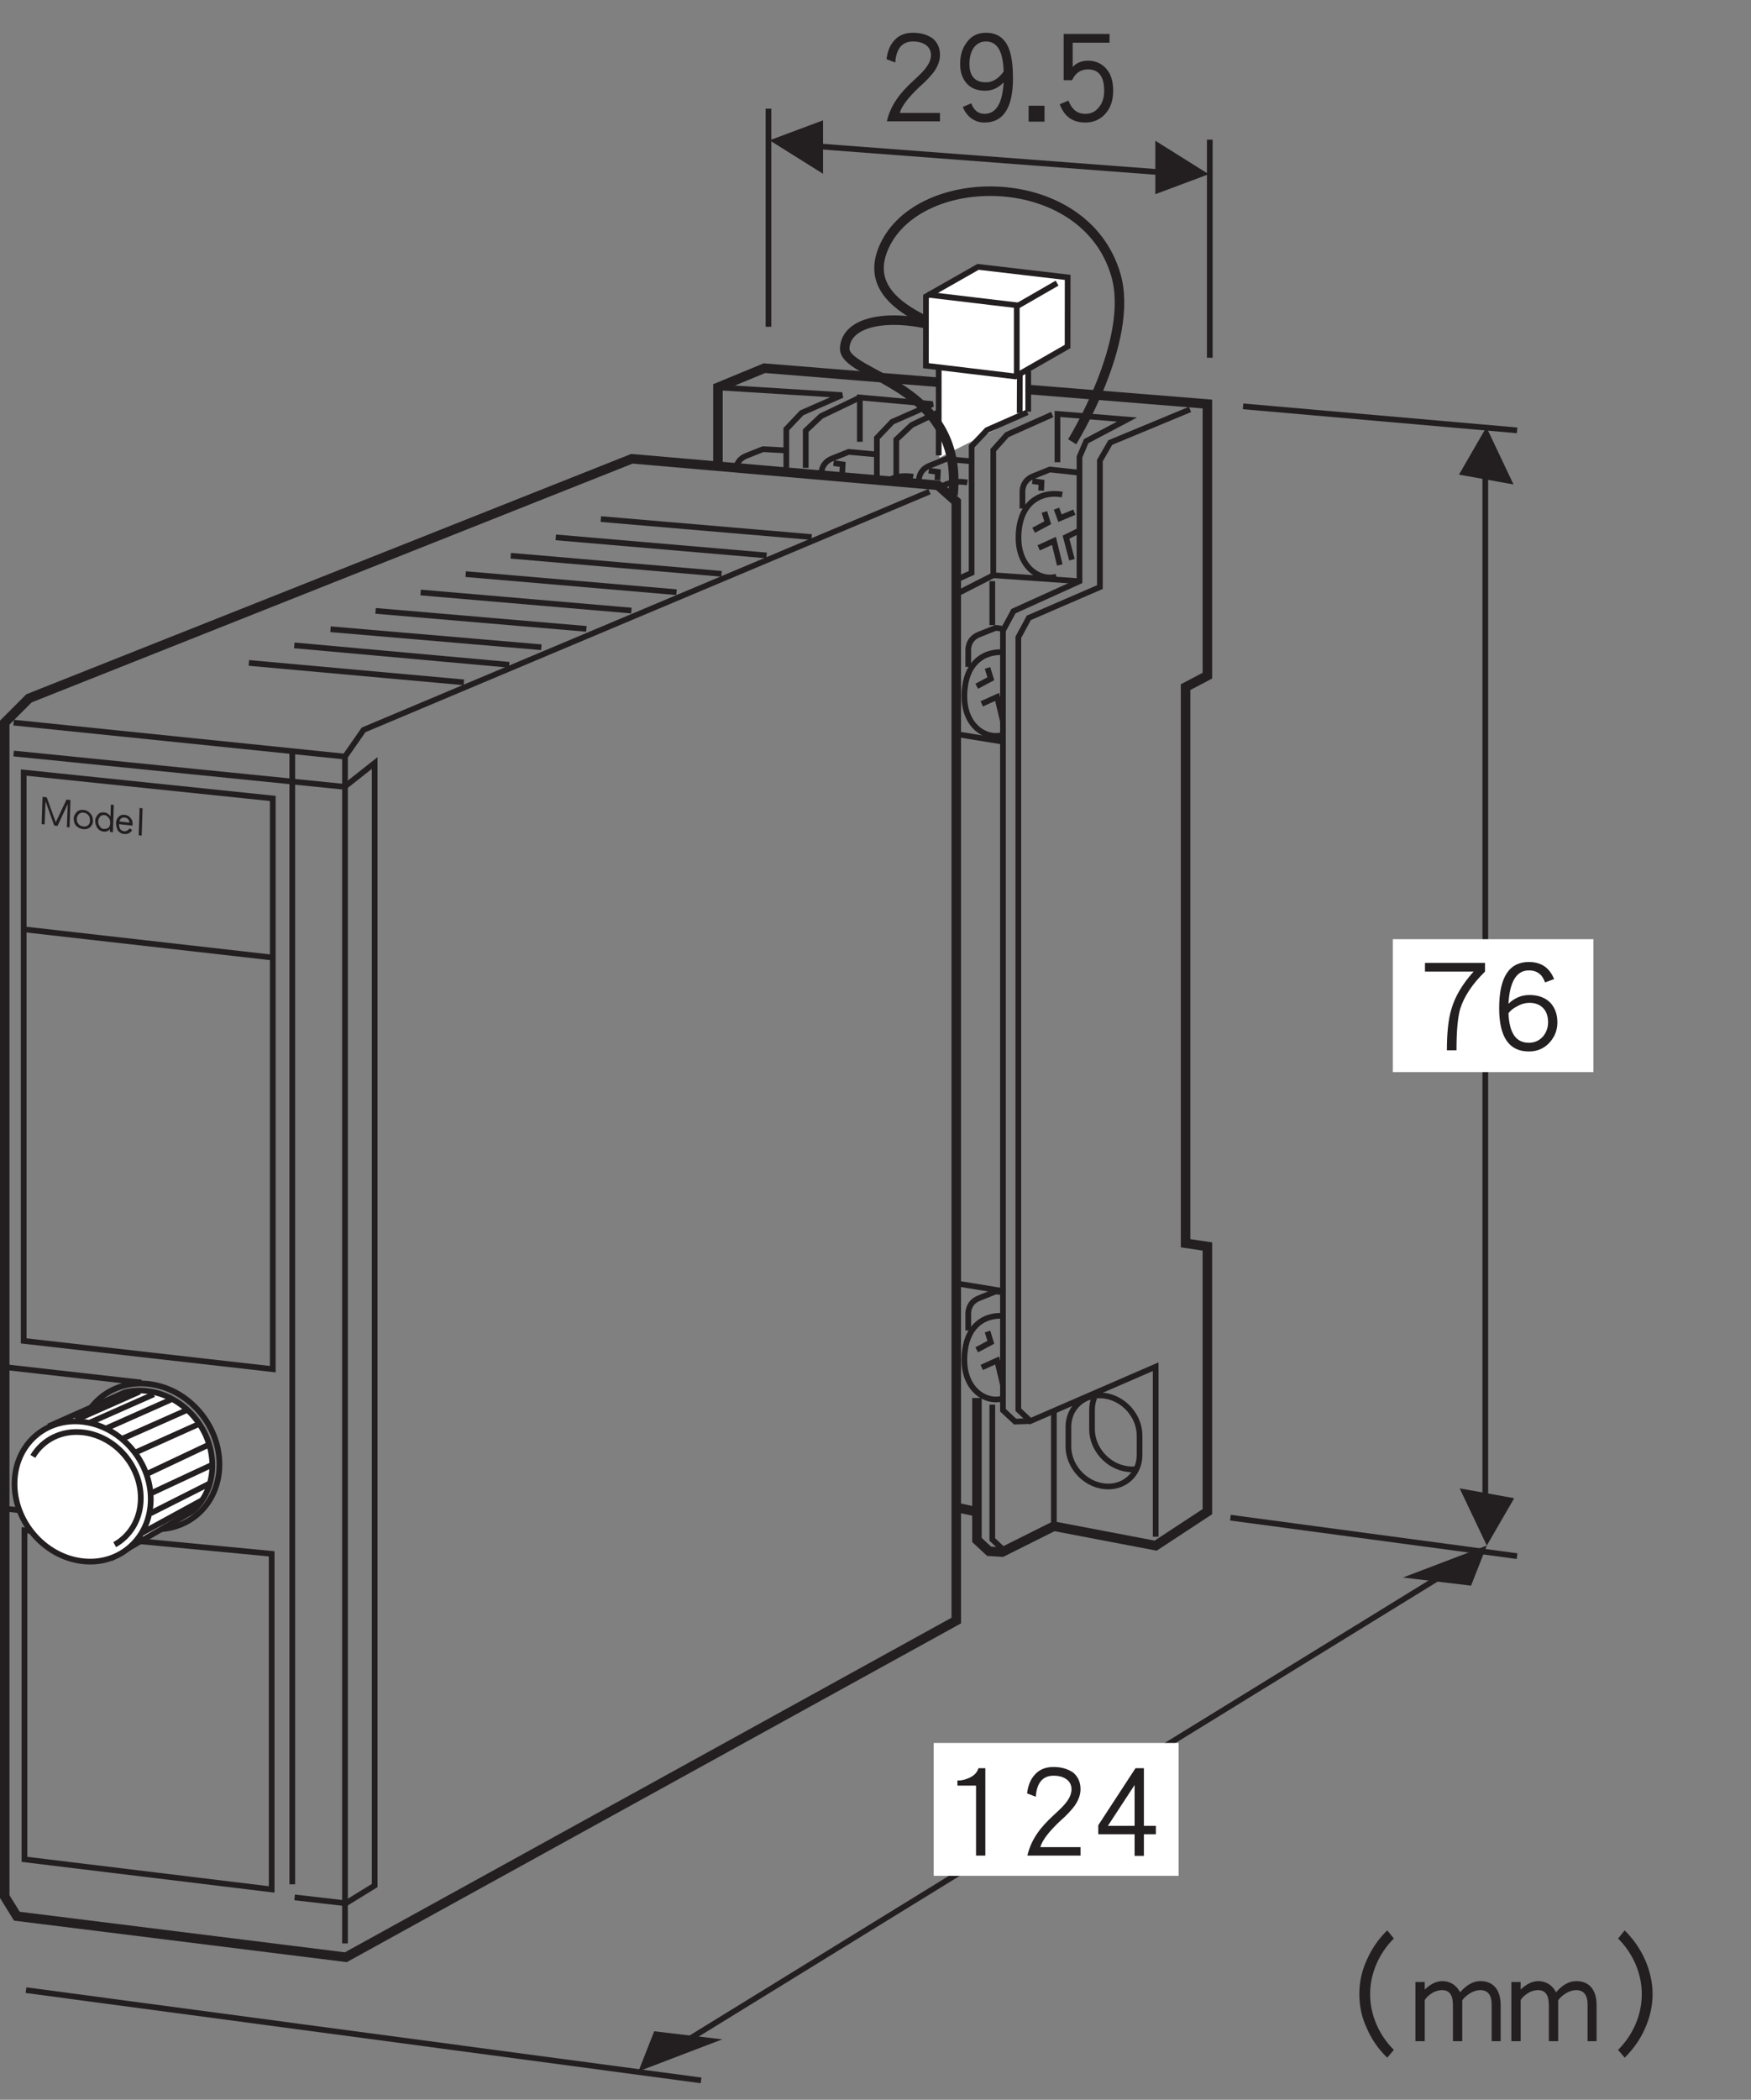 <?xml version="1.0" encoding="UTF-8"?>
<svg xmlns="http://www.w3.org/2000/svg" xmlns:xlink="http://www.w3.org/1999/xlink" width="91.16pt" height="109.27pt" viewBox="0 0 91.16 109.27" version="1.2">
<rect x="0" y="0" width="91.16" height="109.27" fill="#808080" stroke="none"/>
<defs>
<g>
<symbol overflow="visible" id="glyph0-0">
<path style="stroke:none;" d=""/>
</symbol>
<symbol overflow="visible" id="glyph0-1">
<path style="stroke:none;" d="M 3.469 -4.156 L 3.469 -4.609 L 0.344 -4.609 L 0.344 -4.156 L 2.875 -4.156 C 2.297 -3.516 1.906 -2.859 1.719 -2.203 C 1.562 -1.688 1.484 -0.969 1.484 -0.062 L 1.984 -0.062 C 1.984 -1.047 2.047 -1.797 2.188 -2.25 C 2.391 -2.875 2.812 -3.516 3.469 -4.156 Z M 3.469 -4.156 "/>
</symbol>
<symbol overflow="visible" id="glyph0-2">
<path style="stroke:none;" d="M 3.422 -1.516 C 3.422 -1.938 3.297 -2.266 3.062 -2.531 C 2.797 -2.797 2.438 -2.938 1.969 -2.938 C 1.547 -2.938 1.188 -2.781 0.875 -2.484 C 0.938 -3.641 1.297 -4.219 1.938 -4.219 C 2.172 -4.219 2.359 -4.156 2.5 -4.031 C 2.609 -3.953 2.703 -3.797 2.781 -3.594 L 3.25 -3.766 C 3.016 -4.359 2.578 -4.656 1.938 -4.656 C 0.906 -4.656 0.391 -3.859 0.391 -2.25 C 0.391 -0.75 0.906 0 1.938 0 C 2.391 0 2.766 -0.172 3.047 -0.5 C 3.297 -0.797 3.422 -1.125 3.422 -1.516 Z M 2.938 -1.516 C 2.938 -1.234 2.844 -1 2.688 -0.797 C 2.484 -0.562 2.234 -0.453 1.938 -0.453 C 1.266 -0.453 0.922 -0.953 0.875 -1.984 C 0.969 -2.125 1.125 -2.25 1.344 -2.359 C 1.562 -2.484 1.766 -2.531 1.969 -2.531 C 2.281 -2.531 2.516 -2.438 2.703 -2.234 C 2.859 -2.062 2.938 -1.812 2.938 -1.516 Z M 2.938 -1.516 "/>
</symbol>
<symbol overflow="visible" id="glyph0-3">
<path style="stroke:none;" d=""/>
</symbol>
<symbol overflow="visible" id="glyph0-4">
<path style="stroke:none;" d="M 6.094 0.391 C 5.703 0 5.406 -0.438 5.188 -0.938 C 4.969 -1.453 4.859 -1.969 4.859 -2.516 C 4.859 -3.047 4.969 -3.562 5.188 -4.078 C 5.406 -4.578 5.703 -5.016 6.094 -5.406 L 5.75 -5.828 C 5.281 -5.375 4.938 -4.859 4.688 -4.297 C 4.422 -3.719 4.297 -3.125 4.297 -2.516 C 4.297 -1.891 4.422 -1.297 4.688 -0.734 C 4.938 -0.156 5.281 0.344 5.75 0.797 Z M 6.094 0.391 "/>
</symbol>
<symbol overflow="visible" id="glyph0-5">
<path style="stroke:none;" d="M 4.719 -0.062 L 4.719 -1.938 C 4.719 -2.297 4.641 -2.594 4.484 -2.812 C 4.297 -3.062 4.031 -3.188 3.656 -3.188 C 3.281 -3.188 2.938 -2.984 2.609 -2.609 C 2.406 -2.984 2.094 -3.188 1.672 -3.188 C 1.375 -3.188 1.062 -3.031 0.766 -2.75 L 0.766 -3.141 L 0.281 -3.141 L 0.281 -0.062 L 0.766 -0.062 L 0.766 -2.203 C 0.859 -2.344 0.984 -2.469 1.172 -2.578 C 1.328 -2.672 1.5 -2.719 1.672 -2.719 C 2.047 -2.719 2.234 -2.469 2.234 -1.938 L 2.234 -0.062 L 2.719 -0.062 L 2.719 -1.938 C 2.719 -2.016 2.719 -2.094 2.719 -2.188 C 2.812 -2.328 2.953 -2.453 3.141 -2.562 C 3.312 -2.672 3.5 -2.719 3.656 -2.719 C 4.047 -2.719 4.25 -2.469 4.25 -1.969 L 4.25 -0.062 Z M 4.719 -0.062 "/>
</symbol>
<symbol overflow="visible" id="glyph0-6">
<path style="stroke:none;" d="M 2.641 -2.516 C 2.641 -3.125 2.5 -3.719 2.25 -4.297 C 2 -4.859 1.641 -5.375 1.188 -5.828 L 0.844 -5.406 C 1.234 -5.016 1.531 -4.578 1.75 -4.078 C 1.969 -3.562 2.078 -3.047 2.078 -2.516 C 2.078 -1.969 1.969 -1.453 1.75 -0.938 C 1.531 -0.438 1.234 0 0.844 0.391 L 1.188 0.797 C 1.641 0.344 2 -0.156 2.25 -0.734 C 2.5 -1.297 2.641 -1.891 2.641 -2.516 Z M 2.641 -2.516 "/>
</symbol>
<symbol overflow="visible" id="glyph0-7">
<path style="stroke:none;" d="M 2.156 -0.062 L 2.156 -4.609 L 1.797 -4.609 C 1.734 -4.391 1.578 -4.234 1.359 -4.125 C 1.156 -4.031 0.969 -3.969 0.75 -3.969 L 0.703 -3.969 L 0.703 -3.703 L 1.672 -3.703 L 1.672 -0.062 Z M 2.156 -0.062 "/>
</symbol>
<symbol overflow="visible" id="glyph0-8">
<path style="stroke:none;" d="M 3.297 -3.516 C 3.297 -3.875 3.172 -4.156 2.922 -4.375 C 2.656 -4.562 2.328 -4.672 1.891 -4.672 C 1.484 -4.672 1.172 -4.547 0.938 -4.297 C 0.703 -4.047 0.562 -3.719 0.516 -3.297 L 0.969 -3.125 C 1.016 -3.844 1.328 -4.219 1.891 -4.219 C 2.203 -4.219 2.438 -4.141 2.609 -4 C 2.75 -3.875 2.828 -3.719 2.828 -3.516 C 2.828 -3.312 2.75 -3.109 2.609 -2.906 C 2.484 -2.719 2.25 -2.484 1.922 -2.188 C 1.531 -1.828 1.234 -1.5 1.047 -1.219 C 0.797 -0.859 0.625 -0.469 0.531 -0.062 L 3.297 -0.062 L 3.297 -0.5 L 1.203 -0.5 C 1.312 -0.875 1.656 -1.312 2.234 -1.859 C 2.594 -2.172 2.828 -2.438 2.984 -2.641 C 3.188 -2.938 3.297 -3.219 3.297 -3.516 Z M 3.297 -3.516 "/>
</symbol>
<symbol overflow="visible" id="glyph0-9">
<path style="stroke:none;" d="M 3.406 -1.172 L 3.406 -1.609 L 2.781 -1.609 L 2.781 -4.609 L 2.344 -4.609 L 0.406 -1.641 L 0.406 -1.172 L 2.297 -1.172 L 2.297 -0.047 L 2.781 -0.047 L 2.781 -1.172 Z M 2.297 -1.609 L 0.906 -1.609 L 2.297 -3.734 Z M 2.297 -1.609 "/>
</symbol>
<symbol overflow="visible" id="glyph0-10">
<path style="stroke:none;" d="M 3.281 -2.297 C 3.281 -3.016 3.203 -3.562 3.031 -3.938 C 2.812 -4.422 2.422 -4.672 1.875 -4.672 C 1.438 -4.672 1.109 -4.5 0.875 -4.172 C 0.641 -3.859 0.531 -3.5 0.531 -3.047 C 0.531 -2.609 0.656 -2.266 0.891 -2.016 C 1.125 -1.766 1.438 -1.656 1.828 -1.656 C 2.203 -1.656 2.516 -1.797 2.797 -2.094 C 2.734 -1 2.406 -0.453 1.797 -0.453 C 1.484 -0.453 1.25 -0.625 1.109 -1 L 0.672 -0.812 C 0.75 -0.594 0.891 -0.406 1.047 -0.266 C 1.266 -0.094 1.5 0 1.797 0 C 2.781 0 3.281 -0.766 3.281 -2.297 Z M 2.797 -2.656 C 2.531 -2.281 2.219 -2.094 1.875 -2.094 C 1.297 -2.094 1.016 -2.422 1.016 -3.047 C 1.016 -3.406 1.094 -3.688 1.25 -3.906 C 1.406 -4.109 1.609 -4.219 1.875 -4.219 C 2.469 -4.219 2.766 -3.703 2.797 -2.656 Z M 2.797 -2.656 "/>
</symbol>
<symbol overflow="visible" id="glyph0-11">
<path style="stroke:none;" d="M 1.109 -0.047 L 1.109 -0.875 L 0.281 -0.875 L 0.281 -0.047 Z M 1.109 -0.047 "/>
</symbol>
<symbol overflow="visible" id="glyph0-12">
<path style="stroke:none;" d="M 3.297 -1.656 C 3.297 -2.125 3.188 -2.516 2.953 -2.781 C 2.719 -3.062 2.391 -3.219 1.984 -3.219 C 1.641 -3.219 1.375 -3.094 1.188 -2.891 L 1.188 -4.156 L 3.109 -4.156 L 3.109 -4.609 L 0.719 -4.609 L 0.719 -2.203 L 1.156 -2.203 C 1.328 -2.578 1.609 -2.766 1.984 -2.766 C 2.547 -2.766 2.828 -2.391 2.828 -1.656 C 2.828 -1.266 2.719 -0.969 2.516 -0.75 C 2.344 -0.547 2.109 -0.453 1.844 -0.453 C 1.422 -0.453 1.141 -0.688 0.969 -1.141 L 0.516 -0.953 C 0.75 -0.312 1.188 0 1.844 0 C 2.25 0 2.594 -0.141 2.859 -0.422 C 3.156 -0.734 3.297 -1.141 3.297 -1.656 Z M 3.297 -1.656 "/>
</symbol>
<symbol overflow="visible" id="glyph1-0">
<path style="stroke:none;" d=""/>
</symbol>
<symbol overflow="visible" id="glyph1-1">
<path style="stroke:none;" d="M 1.578 0.172 L 1.625 -1.25 L 1.422 -1.281 L 0.859 -0.094 L 0.391 -1.391 L 0.172 -1.422 L 0.125 0 L 0.281 0.016 L 0.328 -1.188 L 0.781 0.078 L 0.953 0.094 L 1.484 -1.047 L 1.438 0.156 Z M 1.578 0.172 "/>
</symbol>
<symbol overflow="visible" id="glyph1-2">
<path style="stroke:none;" d="M 1.078 -0.359 C 1.078 -0.5 1.047 -0.641 0.953 -0.734 C 0.859 -0.859 0.734 -0.922 0.594 -0.938 C 0.438 -0.953 0.328 -0.922 0.234 -0.828 C 0.141 -0.734 0.078 -0.625 0.078 -0.484 C 0.078 -0.344 0.109 -0.203 0.219 -0.094 C 0.312 -0.016 0.422 0.047 0.562 0.062 C 0.703 0.078 0.812 0.047 0.906 -0.016 C 1.016 -0.109 1.078 -0.219 1.078 -0.359 Z M 0.922 -0.375 C 0.922 -0.266 0.891 -0.203 0.828 -0.141 C 0.75 -0.078 0.656 -0.062 0.562 -0.078 C 0.469 -0.094 0.375 -0.125 0.328 -0.203 C 0.266 -0.266 0.234 -0.344 0.234 -0.453 C 0.234 -0.562 0.281 -0.656 0.344 -0.719 C 0.406 -0.781 0.484 -0.812 0.594 -0.797 C 0.703 -0.781 0.781 -0.734 0.844 -0.656 C 0.906 -0.594 0.922 -0.484 0.922 -0.375 Z M 0.922 -0.375 "/>
</symbol>
<symbol overflow="visible" id="glyph1-3">
<path style="stroke:none;" d="M 1 0.094 L 1.047 -1.328 L 0.891 -1.344 L 0.875 -0.734 C 0.797 -0.844 0.688 -0.922 0.547 -0.938 C 0.406 -0.953 0.297 -0.922 0.219 -0.828 C 0.141 -0.734 0.078 -0.641 0.078 -0.5 C 0.078 -0.344 0.125 -0.219 0.203 -0.109 C 0.281 -0.016 0.375 0.047 0.5 0.062 C 0.656 0.078 0.781 0.031 0.844 -0.078 L 0.844 0.078 Z M 0.859 -0.391 C 0.859 -0.281 0.828 -0.188 0.75 -0.125 C 0.688 -0.094 0.609 -0.078 0.516 -0.078 C 0.422 -0.094 0.359 -0.125 0.328 -0.203 C 0.266 -0.266 0.234 -0.359 0.234 -0.469 C 0.234 -0.578 0.281 -0.656 0.328 -0.719 C 0.391 -0.781 0.469 -0.812 0.562 -0.797 C 0.641 -0.797 0.719 -0.734 0.781 -0.656 C 0.844 -0.578 0.859 -0.5 0.859 -0.391 Z M 0.859 -0.391 "/>
</symbol>
<symbol overflow="visible" id="glyph1-4">
<path style="stroke:none;" d="M 0.938 -0.375 L 0.938 -0.438 C 0.953 -0.578 0.906 -0.703 0.828 -0.781 C 0.75 -0.875 0.656 -0.922 0.531 -0.938 C 0.406 -0.953 0.312 -0.922 0.234 -0.859 C 0.141 -0.766 0.078 -0.656 0.078 -0.516 C 0.078 -0.359 0.125 -0.219 0.172 -0.125 C 0.25 -0.016 0.359 0.047 0.5 0.062 C 0.672 0.078 0.812 0.016 0.922 -0.141 L 0.797 -0.234 C 0.703 -0.125 0.609 -0.078 0.5 -0.078 C 0.422 -0.094 0.359 -0.125 0.297 -0.188 C 0.266 -0.25 0.234 -0.328 0.234 -0.453 Z M 0.781 -0.531 L 0.25 -0.594 C 0.297 -0.75 0.391 -0.812 0.531 -0.797 C 0.672 -0.781 0.75 -0.703 0.781 -0.531 Z M 0.781 -0.531 "/>
</symbol>
<symbol overflow="visible" id="glyph1-5">
<path style="stroke:none;" d="M 0.438 0.031 L 0.484 -1.391 L 0.328 -1.406 L 0.281 0.016 Z M 0.438 0.031 "/>
</symbol>
</g>
<clipPath id="clip1">
  <path d="M 0 101 L 39 101 L 39 108.41 L 0 108.41 Z M 0 101 "/>
</clipPath>
<clipPath id="clip2">
  <path d="M 32 79 L 78 79 L 78 108.41 L 32 108.41 Z M 32 79 "/>
</clipPath>
</defs>
<g id="surface1">
<path style="fill:none;stroke-width:3;stroke-linecap:butt;stroke-linejoin:miter;stroke:rgb(13.73%,12.16%,12.549%);stroke-opacity:1;stroke-miterlimit:4;" d="M 74.311 293.927 L 2.444 302.048 " transform="matrix(0.099,0,0,-0.099,0,108.409)"/>
<path style="fill:none;stroke-width:3;stroke-linecap:butt;stroke-linejoin:miter;stroke:rgb(13.73%,12.16%,12.549%);stroke-opacity:1;stroke-miterlimit:4;" d="M 77.662 291.443 C 98.241 288.842 115.153 303.783 115.389 324.795 C 115.665 345.807 99.187 364.927 78.608 367.529 C 58.03 370.131 41.118 355.19 40.881 334.177 C 40.605 313.165 57.084 294.006 77.662 291.443 Z M 77.662 291.443 " transform="matrix(0.099,0,0,-0.099,0,108.409)"/>
<path style="fill:none;stroke-width:5;stroke-linecap:butt;stroke-linejoin:miter;stroke:rgb(13.73%,12.16%,12.549%);stroke-opacity:1;stroke-miterlimit:4;" d="M 332.292 853.883 L 15.256 727.968 L 2.484 715.195 L 2.484 98.116 L 8.87 87.787 L 181.856 66.223 L 502.873 243.19 L 502.873 831.373 L 493.254 839.928 Z M 332.292 853.883 " transform="matrix(0.099,0,0,-0.099,0,108.409)"/>
<path style="fill:none;stroke-width:3;stroke-linecap:butt;stroke-linejoin:miter;stroke:rgb(13.73%,12.16%,12.549%);stroke-opacity:1;stroke-miterlimit:4;" d="M 181.422 73.477 L 181.422 697.337 L 191.199 711.371 L 488.799 836.616 " transform="matrix(0.099,0,0,-0.099,0,108.409)"/>
<path style="fill:none;stroke-width:3;stroke-linecap:butt;stroke-linejoin:miter;stroke:rgb(13.73%,12.16%,12.549%);stroke-opacity:1;stroke-miterlimit:4;" d="M 7.175 715.195 L 181.422 697.337 " transform="matrix(0.099,0,0,-0.099,0,108.409)"/>
<path style="fill:none;stroke-width:3;stroke-linecap:butt;stroke-linejoin:miter;stroke:rgb(13.73%,12.16%,12.549%);stroke-opacity:1;stroke-miterlimit:4;" d="M 153.708 700.175 C 153.708 566.691 153.708 104.542 153.708 104.542 " transform="matrix(0.099,0,0,-0.099,0,108.409)"/>
<path style="fill:none;stroke-width:3;stroke-linecap:butt;stroke-linejoin:miter;stroke:rgb(13.73%,12.16%,12.549%);stroke-opacity:1;stroke-miterlimit:4;" d="M 7.175 698.953 L 181.186 681.45 L 197.033 693.947 L 197.033 103.911 L 181.856 94.568 L 154.93 97.682 " transform="matrix(0.099,0,0,-0.099,0,108.409)"/>
<path style="fill:none;stroke-width:3;stroke-linecap:butt;stroke-linejoin:miter;stroke:rgb(13.73%,12.16%,12.549%);stroke-opacity:1;stroke-miterlimit:4;" d="M 142.867 101.861 L 142.867 278.276 L 12.852 290.655 L 12.852 117.669 Z M 142.867 101.861 " transform="matrix(0.099,0,0,-0.099,0,108.409)"/>
<path style="fill:none;stroke-width:3;stroke-linecap:butt;stroke-linejoin:miter;stroke:rgb(13.73%,12.16%,12.549%);stroke-opacity:1;stroke-miterlimit:4;" d="M 143.458 375.334 L 143.458 675.339 L 12.457 688.94 L 12.457 390.197 Z M 143.458 375.334 " transform="matrix(0.099,0,0,-0.099,0,108.409)"/>
<path style=" stroke:none;fill-rule:nonzero;fill:rgb(100%,100%,100%);fill-opacity:1;" d="M 10.035 78.609 C 10.66 78.059 11.051 77.234 11.062 76.273 C 11.086 74.348 9.582 72.594 7.695 72.359 C 7.277 72.305 6.871 72.332 6.5 72.43 L 2.664 74.137 L 5.906 81 L 10.035 78.609 "/>
<path style="fill:none;stroke-width:3;stroke-linecap:butt;stroke-linejoin:miter;stroke:rgb(13.73%,12.16%,12.549%);stroke-opacity:1;stroke-miterlimit:4;" d="M 101.276 300.747 C 107.584 306.306 111.526 314.624 111.644 324.322 C 111.881 343.757 96.703 361.458 77.662 363.823 C 73.444 364.375 69.344 364.099 65.599 363.113 L 26.886 345.886 L 59.607 276.621 Z M 101.276 300.747 " transform="matrix(0.099,0,0,-0.099,0,108.409)"/>
<path style=" stroke:none;fill-rule:nonzero;fill:rgb(100%,100%,100%);fill-opacity:1;" d="M 4.262 81.215 C 6.219 81.461 7.828 80.039 7.855 78.035 C 7.879 76.035 6.309 74.211 4.352 73.965 C 2.391 73.719 0.781 75.141 0.758 77.145 C 0.73 79.145 2.301 80.969 4.262 81.215 "/>
<path style="fill:none;stroke-width:3;stroke-linecap:butt;stroke-linejoin:miter;stroke:rgb(13.73%,12.16%,12.549%);stroke-opacity:1;stroke-miterlimit:4;" d="M 43.01 274.452 C 62.761 271.969 79.003 286.318 79.279 306.542 C 79.515 326.727 63.667 345.137 43.917 347.62 C 24.127 350.104 7.884 335.754 7.648 315.531 C 7.372 295.346 23.22 276.936 43.01 274.452 Z M 43.01 274.452 " transform="matrix(0.099,0,0,-0.099,0,108.409)"/>
<path style="fill-rule:nonzero;fill:rgb(100%,100%,100%);fill-opacity:1;stroke-width:3;stroke-linecap:butt;stroke-linejoin:miter;stroke:rgb(13.73%,12.16%,12.549%);stroke-opacity:1;stroke-miterlimit:4;" d="M 60.316 283.086 C 68.477 287.659 73.917 296.45 74.035 307.173 C 74.272 324.322 60.829 339.972 44.035 342.062 C 32.602 343.52 22.589 338.356 17.267 329.486 " transform="matrix(0.099,0,0,-0.099,0,108.409)"/>
<path style="fill:none;stroke-width:3;stroke-linecap:butt;stroke-linejoin:miter;stroke:rgb(13.73%,12.16%,12.549%);stroke-opacity:1;stroke-miterlimit:4;" d="M 39.856 348.645 L 73.405 363.508 " transform="matrix(0.099,0,0,-0.099,0,108.409)"/>
<path style="fill:none;stroke-width:3;stroke-linecap:butt;stroke-linejoin:miter;stroke:rgb(13.73%,12.16%,12.549%);stroke-opacity:1;stroke-miterlimit:4;" d="M 47.268 347.266 L 80.855 362.128 " transform="matrix(0.099,0,0,-0.099,0,108.409)"/>
<path style="fill:none;stroke-width:3;stroke-linecap:butt;stroke-linejoin:miter;stroke:rgb(13.73%,12.16%,12.549%);stroke-opacity:1;stroke-miterlimit:4;" d="M 56.216 344.388 L 89.765 359.289 " transform="matrix(0.099,0,0,-0.099,0,108.409)"/>
<path style="fill:none;stroke-width:3;stroke-linecap:butt;stroke-linejoin:miter;stroke:rgb(13.73%,12.16%,12.549%);stroke-opacity:1;stroke-miterlimit:4;" d="M 64.495 338.869 L 98.044 353.731 " transform="matrix(0.099,0,0,-0.099,0,108.409)"/>
<path style="fill:none;stroke-width:3;stroke-linecap:butt;stroke-linejoin:miter;stroke:rgb(13.73%,12.16%,12.549%);stroke-opacity:1;stroke-miterlimit:4;" d="M 71.907 331.851 L 104.864 346.635 " transform="matrix(0.099,0,0,-0.099,0,108.409)"/>
<path style="fill:none;stroke-width:3;stroke-linecap:butt;stroke-linejoin:miter;stroke:rgb(13.73%,12.16%,12.549%);stroke-opacity:1;stroke-miterlimit:4;" d="M 77.465 320.379 L 109.87 335.675 " transform="matrix(0.099,0,0,-0.099,0,108.409)"/>
<path style="fill:none;stroke-width:3;stroke-linecap:butt;stroke-linejoin:miter;stroke:rgb(13.73%,12.16%,12.549%);stroke-opacity:1;stroke-miterlimit:4;" d="M 79.554 310.169 L 112.196 325.386 " transform="matrix(0.099,0,0,-0.099,0,108.409)"/>
<path style="fill:none;stroke-width:3;stroke-linecap:butt;stroke-linejoin:miter;stroke:rgb(13.73%,12.16%,12.549%);stroke-opacity:1;stroke-miterlimit:4;" d="M 79.16 299.564 L 109.87 315.057 " transform="matrix(0.099,0,0,-0.099,0,108.409)"/>
<path style="fill:none;stroke-width:3;stroke-linecap:butt;stroke-linejoin:miter;stroke:rgb(13.73%,12.16%,12.549%);stroke-opacity:1;stroke-miterlimit:4;" d="M 74.903 289.354 L 106.243 306.463 " transform="matrix(0.099,0,0,-0.099,0,108.409)"/>
<path style="fill:none;stroke-width:3;stroke-linecap:butt;stroke-linejoin:miter;stroke:rgb(13.73%,12.16%,12.549%);stroke-opacity:1;stroke-miterlimit:4;" d="M 130.883 746.576 L 243.946 736.365 " transform="matrix(0.099,0,0,-0.099,0,108.409)"/>
<path style="fill:none;stroke-width:3;stroke-linecap:butt;stroke-linejoin:miter;stroke:rgb(13.73%,12.16%,12.549%);stroke-opacity:1;stroke-miterlimit:4;" d="M 154.773 755.8 L 267.797 745.59 " transform="matrix(0.099,0,0,-0.099,0,108.409)"/>
<path style="fill:none;stroke-width:3;stroke-linecap:butt;stroke-linejoin:miter;stroke:rgb(13.73%,12.16%,12.549%);stroke-opacity:1;stroke-miterlimit:4;" d="M 268.585 802.91 L 379.441 793.409 " transform="matrix(0.099,0,0,-0.099,0,108.409)"/>
<path style="fill:none;stroke-width:3;stroke-linecap:butt;stroke-linejoin:miter;stroke:rgb(13.73%,12.16%,12.549%);stroke-opacity:1;stroke-miterlimit:4;" d="M 292.278 812.569 L 403.134 803.068 " transform="matrix(0.099,0,0,-0.099,0,108.409)"/>
<path style="fill:none;stroke-width:3;stroke-linecap:butt;stroke-linejoin:miter;stroke:rgb(13.73%,12.16%,12.549%);stroke-opacity:1;stroke-miterlimit:4;" d="M 315.971 822.188 L 426.827 812.726 " transform="matrix(0.099,0,0,-0.099,0,108.409)"/>
<path style="fill:none;stroke-width:3;stroke-linecap:butt;stroke-linejoin:miter;stroke:rgb(13.73%,12.16%,12.549%);stroke-opacity:1;stroke-miterlimit:4;" d="M 221.199 783.593 L 332.055 774.092 " transform="matrix(0.099,0,0,-0.099,0,108.409)"/>
<path style="fill:none;stroke-width:3;stroke-linecap:butt;stroke-linejoin:miter;stroke:rgb(13.73%,12.16%,12.549%);stroke-opacity:1;stroke-miterlimit:4;" d="M 173.814 764.276 L 284.669 754.815 " transform="matrix(0.099,0,0,-0.099,0,108.409)"/>
<path style="fill:none;stroke-width:3;stroke-linecap:butt;stroke-linejoin:miter;stroke:rgb(13.73%,12.16%,12.549%);stroke-opacity:1;stroke-miterlimit:4;" d="M 197.506 773.935 L 308.362 764.473 " transform="matrix(0.099,0,0,-0.099,0,108.409)"/>
<path style="fill:none;stroke-width:3;stroke-linecap:butt;stroke-linejoin:miter;stroke:rgb(13.73%,12.16%,12.549%);stroke-opacity:1;stroke-miterlimit:4;" d="M 244.892 793.252 L 355.748 783.751 " transform="matrix(0.099,0,0,-0.099,0,108.409)"/>
<path style="fill:none;stroke-width:3;stroke-linecap:butt;stroke-linejoin:miter;stroke:rgb(13.73%,12.16%,12.549%);stroke-opacity:1;stroke-miterlimit:4;" d="M 74.311 368.317 L 2.444 376.438 " transform="matrix(0.099,0,0,-0.099,0,108.409)"/>
<path style="fill:none;stroke-width:3;stroke-linecap:butt;stroke-linejoin:miter;stroke:rgb(13.73%,12.16%,12.549%);stroke-opacity:1;stroke-miterlimit:4;" d="M 471.335 844.422 L 471.335 863.976 L 479.416 871.624 L 499.798 881.4 " transform="matrix(0.099,0,0,-0.099,0,108.409)"/>
<path style="fill:none;stroke-width:3;stroke-linecap:butt;stroke-linejoin:miter;stroke:rgb(13.73%,12.16%,12.549%);stroke-opacity:1;stroke-miterlimit:4;" d="M 461.124 844.422 L 461.124 864.843 L 469.206 873.319 L 490.455 882.662 L 452.175 886.092 L 452.175 862.832 " transform="matrix(0.099,0,0,-0.099,0,108.409)"/>
<path style="fill:none;stroke-width:3;stroke-linecap:butt;stroke-linejoin:miter;stroke:rgb(13.73%,12.16%,12.549%);stroke-opacity:1;stroke-miterlimit:4;" d="M 413.502 849.113 L 413.502 869.495 L 421.584 878.01 L 442.832 887.353 L 377.549 891.414 " transform="matrix(0.099,0,0,-0.099,0,108.409)"/>
<path style="fill:none;stroke-width:3;stroke-linecap:butt;stroke-linejoin:miter;stroke:rgb(13.73%,12.16%,12.549%);stroke-opacity:1;stroke-miterlimit:4;" d="M 423.712 849.113 L 423.712 868.667 L 431.794 876.315 L 452.175 886.092 " transform="matrix(0.099,0,0,-0.099,0,108.409)"/>
<path style="fill:none;stroke-width:3;stroke-linecap:butt;stroke-linejoin:miter;stroke:rgb(13.73%,12.16%,12.549%);stroke-opacity:1;stroke-miterlimit:4;" d="M 558.616 835.079 C 548.563 836.892 537.84 832.201 535.909 817.221 C 533.386 797.273 546.829 789.349 555.541 791.951 " transform="matrix(0.099,0,0,-0.099,0,108.409)"/>
<path style="fill:none;stroke-width:3;stroke-linecap:butt;stroke-linejoin:miter;stroke:rgb(13.73%,12.16%,12.549%);stroke-opacity:1;stroke-miterlimit:4;" d="M 508.707 841.426 C 503.819 842.293 498.773 841.662 494.673 839.021 " transform="matrix(0.099,0,0,-0.099,0,108.409)"/>
<path style="fill:none;stroke-width:3;stroke-linecap:butt;stroke-linejoin:miter;stroke:rgb(13.73%,12.16%,12.549%);stroke-opacity:1;stroke-miterlimit:4;" d="M 543.557 816.314 L 550.968 820.256 L 549.233 825.933 " transform="matrix(0.099,0,0,-0.099,0,108.409)"/>
<path style="fill:none;stroke-width:3;stroke-linecap:butt;stroke-linejoin:miter;stroke:rgb(13.73%,12.16%,12.549%);stroke-opacity:1;stroke-miterlimit:4;" d="M 557.315 798.061 L 554.24 810.716 L 546.198 807.05 " transform="matrix(0.099,0,0,-0.099,0,108.409)"/>
<path style="fill:none;stroke-width:3;stroke-linecap:butt;stroke-linejoin:miter;stroke:rgb(13.73%,12.16%,12.549%);stroke-opacity:1;stroke-miterlimit:4;" d="M 513.635 734.315 L 521.046 738.257 L 519.312 743.934 " transform="matrix(0.099,0,0,-0.099,0,108.409)"/>
<path style="fill:none;stroke-width:3;stroke-linecap:butt;stroke-linejoin:miter;stroke:rgb(13.73%,12.16%,12.549%);stroke-opacity:1;stroke-miterlimit:4;" d="M 527.393 716.063 L 524.358 728.717 L 516.276 725.051 " transform="matrix(0.099,0,0,-0.099,0,108.409)"/>
<path style="fill:none;stroke-width:3;stroke-linecap:butt;stroke-linejoin:miter;stroke:rgb(13.73%,12.16%,12.549%);stroke-opacity:1;stroke-miterlimit:4;" d="M 567.801 846.551 L 552.072 848.246 L 543.36 844.737 C 537.249 842.333 537.683 836.459 537.683 836.459 L 537.683 827.746 " transform="matrix(0.099,0,0,-0.099,0,108.409)"/>
<path style="fill:none;stroke-width:3;stroke-linecap:butt;stroke-linejoin:miter;stroke:rgb(13.73%,12.16%,12.549%);stroke-opacity:1;stroke-miterlimit:4;" d="M 542.886 842.136 L 547.696 841.465 L 547.499 837.129 " transform="matrix(0.099,0,0,-0.099,0,108.409)"/>
<path style="fill:none;stroke-width:3;stroke-linecap:butt;stroke-linejoin:miter;stroke:rgb(13.73%,12.16%,12.549%);stroke-opacity:1;stroke-miterlimit:4;" d="M 480.244 844.422 C 475.908 845.21 471.453 844.777 467.629 842.806 " transform="matrix(0.099,0,0,-0.099,0,108.409)"/>
<path style="fill:none;stroke-width:3;stroke-linecap:butt;stroke-linejoin:miter;stroke:rgb(13.73%,12.16%,12.549%);stroke-opacity:1;stroke-miterlimit:4;" d="M 511.27 852.504 L 497.551 853.765 L 488.838 850.257 C 482.728 847.852 483.161 841.978 483.161 841.978 L 483.161 839.337 " transform="matrix(0.099,0,0,-0.099,0,108.409)"/>
<path style="fill:none;stroke-width:3;stroke-linecap:butt;stroke-linejoin:miter;stroke:rgb(13.73%,12.16%,12.549%);stroke-opacity:1;stroke-miterlimit:4;" d="M 460.021 856.249 L 446.301 857.51 L 437.589 854.041 C 431.479 851.636 431.912 845.723 431.912 845.723 L 431.912 843.082 " transform="matrix(0.099,0,0,-0.099,0,108.409)"/>
<path style="fill:none;stroke-width:3;stroke-linecap:butt;stroke-linejoin:miter;stroke:rgb(13.73%,12.16%,12.549%);stroke-opacity:1;stroke-miterlimit:4;" d="M 488.405 847.655 L 493.214 846.985 L 492.978 842.648 " transform="matrix(0.099,0,0,-0.099,0,108.409)"/>
<path style="fill:none;stroke-width:3;stroke-linecap:butt;stroke-linejoin:miter;stroke:rgb(13.73%,12.16%,12.549%);stroke-opacity:1;stroke-miterlimit:4;" d="M 413.068 858.299 L 401.242 858.929 L 392.49 855.46 C 386.419 853.056 386.852 847.142 386.852 847.142 " transform="matrix(0.099,0,0,-0.099,0,108.409)"/>
<path style="fill:none;stroke-width:3;stroke-linecap:butt;stroke-linejoin:miter;stroke:rgb(13.73%,12.16%,12.549%);stroke-opacity:1;stroke-miterlimit:4;" d="M 438.338 851.597 L 443.148 850.927 L 442.911 846.551 " transform="matrix(0.099,0,0,-0.099,0,108.409)"/>
<path style="fill:none;stroke-width:3;stroke-linecap:butt;stroke-linejoin:miter;stroke:rgb(13.73%,12.16%,12.549%);stroke-opacity:1;stroke-miterlimit:4;" d="M 607.736 287.265 L 607.736 376.635 L 541.861 348.054 L 535.514 354.007 L 535.514 760.058 L 541.034 770.268 L 578.406 786.432 L 578.406 852.937 L 583.846 862.399 L 625.792 879.823 " transform="matrix(0.099,0,0,-0.099,0,108.409)"/>
<path style="fill:none;stroke-width:3;stroke-linecap:butt;stroke-linejoin:miter;stroke:rgb(13.73%,12.16%,12.549%);stroke-opacity:1;stroke-miterlimit:4;" d="M 541.861 348.054 L 533.819 347.778 L 527.433 353.731 L 527.433 763.567 L 532.952 773.777 L 567.683 789.507 L 567.683 854.869 L 571.192 863.148 L 592.677 874.501 L 556.093 877.458 L 556.093 852.07 " transform="matrix(0.099,0,0,-0.099,0,108.409)"/>
<path style="fill:none;stroke-width:3;stroke-linecap:butt;stroke-linejoin:miter;stroke:rgb(13.73%,12.16%,12.549%);stroke-opacity:1;stroke-miterlimit:4;" d="M 528.182 279.853 L 521.835 285.806 L 521.835 356.688 " transform="matrix(0.099,0,0,-0.099,0,108.409)"/>
<path style="fill:none;stroke-width:3;stroke-linecap:butt;stroke-linejoin:miter;stroke:rgb(13.73%,12.16%,12.549%);stroke-opacity:1;stroke-miterlimit:4;" d="M 502.715 782.647 L 522.347 792.66 L 522.347 858.456 L 529.562 866.538 L 553.333 877.143 " transform="matrix(0.099,0,0,-0.099,0,108.409)"/>
<path style="fill:none;stroke-width:3;stroke-linecap:butt;stroke-linejoin:miter;stroke:rgb(13.73%,12.16%,12.549%);stroke-opacity:1;stroke-miterlimit:4;" d="M 580.535 313.796 C 590.864 312.534 599.261 319.906 599.261 330.235 L 599.261 340.485 C 599.261 350.814 590.864 360.196 580.535 361.418 C 570.206 362.64 561.849 355.308 561.849 344.979 L 561.849 334.729 C 561.849 324.401 570.206 315.018 580.535 313.796 Z M 580.535 313.796 " transform="matrix(0.099,0,0,-0.099,0,108.409)"/>
<path style="fill:none;stroke-width:3;stroke-linecap:butt;stroke-linejoin:miter;stroke:rgb(13.73%,12.16%,12.549%);stroke-opacity:1;stroke-miterlimit:4;" d="M 575.449 360.354 C 574.7 358.422 574.267 356.293 574.267 354.007 L 574.267 343.757 C 574.267 333.428 582.664 324.046 592.992 322.824 C 594.412 322.627 595.791 322.627 597.132 322.784 " transform="matrix(0.099,0,0,-0.099,0,108.409)"/>
<path style="fill:none;stroke-width:3;stroke-linecap:butt;stroke-linejoin:miter;stroke:rgb(13.73%,12.16%,12.549%);stroke-opacity:1;stroke-miterlimit:4;" d="M 555.581 827.668 L 557.433 822.661 L 564.963 825.815 " transform="matrix(0.099,0,0,-0.099,0,108.409)"/>
<path style="fill:none;stroke-width:3;stroke-linecap:butt;stroke-linejoin:miter;stroke:rgb(13.73%,12.16%,12.549%);stroke-opacity:1;stroke-miterlimit:4;" d="M 563.702 800.821 L 560.587 812.687 L 566.816 815.801 " transform="matrix(0.099,0,0,-0.099,0,108.409)"/>
<path style="fill:none;stroke-width:3;stroke-linecap:butt;stroke-linejoin:miter;stroke:rgb(13.73%,12.16%,12.549%);stroke-opacity:1;stroke-miterlimit:4;" d="M 526.802 752.213 C 517.853 752.489 509.141 747.325 507.446 733.96 C 504.883 714.013 518.366 706.089 527.078 708.691 " transform="matrix(0.099,0,0,-0.099,0,108.409)"/>
<path style="fill:none;stroke-width:3;stroke-linecap:butt;stroke-linejoin:miter;stroke:rgb(13.73%,12.16%,12.549%);stroke-opacity:1;stroke-miterlimit:4;" d="M 526.802 764.631 L 523.609 764.986 L 514.857 761.517 C 508.747 759.112 509.18 753.199 509.18 753.199 L 509.18 744.486 " transform="matrix(0.099,0,0,-0.099,0,108.409)"/>
<path style="fill:none;stroke-width:3;stroke-linecap:butt;stroke-linejoin:miter;stroke:rgb(13.73%,12.16%,12.549%);stroke-opacity:1;stroke-miterlimit:4;" d="M 513.635 385.505 L 521.046 389.448 L 519.312 395.124 " transform="matrix(0.099,0,0,-0.099,0,108.409)"/>
<path style="fill:none;stroke-width:3;stroke-linecap:butt;stroke-linejoin:miter;stroke:rgb(13.73%,12.16%,12.549%);stroke-opacity:1;stroke-miterlimit:4;" d="M 527.393 367.253 L 524.358 379.907 L 516.276 376.241 " transform="matrix(0.099,0,0,-0.099,0,108.409)"/>
<path style="fill:none;stroke-width:3;stroke-linecap:butt;stroke-linejoin:miter;stroke:rgb(13.73%,12.16%,12.549%);stroke-opacity:1;stroke-miterlimit:4;" d="M 526.802 403.364 C 517.853 403.679 509.141 398.515 507.446 385.151 C 504.883 365.203 518.366 357.279 527.078 359.881 " transform="matrix(0.099,0,0,-0.099,0,108.409)"/>
<path style="fill:none;stroke-width:3;stroke-linecap:butt;stroke-linejoin:miter;stroke:rgb(13.73%,12.16%,12.549%);stroke-opacity:1;stroke-miterlimit:4;" d="M 526.802 415.821 L 523.609 416.176 L 514.857 412.667 C 508.747 410.263 509.18 404.389 509.18 404.389 L 509.18 395.676 " transform="matrix(0.099,0,0,-0.099,0,108.409)"/>
<path style="fill:none;stroke-width:3;stroke-linecap:butt;stroke-linejoin:miter;stroke:rgb(13.73%,12.16%,12.549%);stroke-opacity:1;stroke-miterlimit:4;" d="M 522.347 792.66 L 567.683 789.507 " transform="matrix(0.099,0,0,-0.099,0,108.409)"/>
<path style="fill:none;stroke-width:3;stroke-linecap:butt;stroke-linejoin:miter;stroke:rgb(13.73%,12.16%,12.549%);stroke-opacity:1;stroke-miterlimit:4;" d="M 521.835 789.546 L 521.835 766.444 " transform="matrix(0.099,0,0,-0.099,0,108.409)"/>
<path style="fill:none;stroke-width:3;stroke-linecap:butt;stroke-linejoin:miter;stroke:rgb(13.73%,12.16%,12.549%);stroke-opacity:1;stroke-miterlimit:4;" d="M 504.331 708.927 L 527.433 705.182 " transform="matrix(0.099,0,0,-0.099,0,108.409)"/>
<path style="fill:none;stroke-width:3;stroke-linecap:butt;stroke-linejoin:miter;stroke:rgb(13.73%,12.16%,12.549%);stroke-opacity:1;stroke-miterlimit:4;" d="M 504.331 420.197 L 527.433 416.413 " transform="matrix(0.099,0,0,-0.099,0,108.409)"/>
<path style="fill:none;stroke-width:3;stroke-linecap:butt;stroke-linejoin:miter;stroke:rgb(13.73%,12.16%,12.549%);stroke-opacity:1;stroke-miterlimit:4;" d="M 554.201 292.784 L 554.201 353.928 " transform="matrix(0.099,0,0,-0.099,0,108.409)"/>
<path style="fill:none;stroke-width:5;stroke-linecap:butt;stroke-linejoin:miter;stroke:rgb(13.73%,12.16%,12.549%);stroke-opacity:1;stroke-miterlimit:4;" d="M 377.549 849.468 L 377.549 891.414 L 401.991 901.506 L 634.938 882.662 L 634.938 739.874 L 623.466 733.842 L 623.466 441.525 L 634.938 439.829 L 634.938 300.432 L 607.736 282.573 L 554.201 292.784 L 526.999 279.183 L 520.14 279.617 L 513.753 285.569 L 513.753 360.196 " transform="matrix(0.099,0,0,-0.099,0,108.409)"/>
<path style="fill:none;stroke-width:5;stroke-linecap:butt;stroke-linejoin:miter;stroke:rgb(13.73%,12.16%,12.549%);stroke-opacity:1;stroke-miterlimit:4;" d="M 514.305 300.195 L 503.07 302.679 " transform="matrix(0.099,0,0,-0.099,0,108.409)"/>
<path style=" stroke:none;fill-rule:nonzero;fill:rgb(13.73%,12.16%,12.549%);fill-opacity:1;" d="M 76.586 82.516 L 77.406 80.43 L 73.039 82.094 L 76.586 82.516 "/>
<path style=" stroke:none;fill-rule:nonzero;fill:rgb(13.73%,12.16%,12.549%);fill-opacity:1;" d="M 78.797 25.211 L 77.383 22.23 L 75.957 24.699 L 78.797 25.211 "/>
<path style=" stroke:none;fill-rule:nonzero;fill:rgb(13.73%,12.16%,12.549%);fill-opacity:1;" d="M 34.059 105.707 L 33.238 107.793 L 37.605 106.125 L 34.059 105.707 "/>
<path style="fill:none;stroke-width:3;stroke-linecap:butt;stroke-linejoin:miter;stroke:rgb(13.73%,12.16%,12.549%);stroke-opacity:1;stroke-miterlimit:4;" d="M 781.077 292.074 L 781.077 850.138 " transform="matrix(0.099,0,0,-0.099,0,108.409)"/>
<path style=" stroke:none;fill-rule:nonzero;fill:rgb(13.73%,12.16%,12.549%);fill-opacity:1;" d="M 75.992 77.453 L 77.406 80.43 L 78.832 77.965 L 75.992 77.453 "/>
<path style="fill:none;stroke-width:3;stroke-linecap:butt;stroke-linejoin:miter;stroke:rgb(13.73%,12.16%,12.549%);stroke-opacity:1;stroke-miterlimit:4;" d="M 653.703 881.44 L 797.792 868.825 " transform="matrix(0.099,0,0,-0.099,0,108.409)"/>
<path style="fill:none;stroke-width:3;stroke-linecap:butt;stroke-linejoin:miter;stroke:rgb(13.73%,12.16%,12.549%);stroke-opacity:1;stroke-miterlimit:4;" d="M 647.041 297.278 L 797.792 277.054 " transform="matrix(0.099,0,0,-0.099,0,108.409)"/>
<g clip-path="url(#clip1)" clip-rule="nonzero">
<path style="fill:none;stroke-width:3;stroke-linecap:butt;stroke-linejoin:miter;stroke:rgb(13.73%,12.16%,12.549%);stroke-opacity:1;stroke-miterlimit:4;" d="M 13.68 48.917 L 368.679 1.491 " transform="matrix(0.099,0,0,-0.099,0,108.409)"/>
</g>
<path style=" stroke:none;fill-rule:nonzero;fill:rgb(100%,100%,100%);fill-opacity:1;" d="M 72.512 55.793 L 82.957 55.793 L 82.957 48.875 L 72.512 48.875 Z M 72.512 55.793 "/>
<g style="fill:rgb(13.73%,12.16%,12.549%);fill-opacity:1;">
  <use xlink:href="#glyph0-1" x="73.843" y="54.718"/>
  <use xlink:href="#glyph0-2" x="77.658" y="54.718"/>
</g>
<g style="fill:rgb(13.73%,12.16%,12.549%);fill-opacity:1;">
  <use xlink:href="#glyph0-3" x="64.162" y="106.284"/>
  <use xlink:href="#glyph0-4" x="66.472" y="106.284"/>
  <use xlink:href="#glyph0-5" x="73.408" y="106.284"/>
  <use xlink:href="#glyph0-5" x="78.402" y="106.284"/>
  <use xlink:href="#glyph0-6" x="83.396" y="106.284"/>
</g>
<g clip-path="url(#clip2)" clip-rule="nonzero">
<path style="fill:none;stroke-width:3;stroke-linecap:butt;stroke-linejoin:miter;stroke:rgb(13.73%,12.16%,12.549%);stroke-opacity:1;stroke-miterlimit:4;" d="M 769.723 273.861 L 342.463 10.913 " transform="matrix(0.099,0,0,-0.099,0,108.409)"/>
</g>
<path style=" stroke:none;fill-rule:nonzero;fill:rgb(100%,100%,100%);fill-opacity:1;" d="M 48.609 97.617 L 61.359 97.617 L 61.359 90.703 L 48.609 90.703 Z M 48.609 97.617 "/>
<g style="fill:rgb(13.73%,12.16%,12.549%);fill-opacity:1;">
  <use xlink:href="#glyph0-7" x="49.142" y="96.625"/>
  <use xlink:href="#glyph0-8" x="52.957" y="96.625"/>
  <use xlink:href="#glyph0-9" x="56.772" y="96.625"/>
</g>
<path style="fill:none;stroke-width:3;stroke-linecap:butt;stroke-linejoin:miter;stroke:rgb(13.73%,12.16%,12.549%);stroke-opacity:1;stroke-miterlimit:4;" d="M 12.457 606.547 L 143.458 591.685 " transform="matrix(0.099,0,0,-0.099,0,108.409)"/>
<g style="fill:rgb(13.73%,12.16%,12.549%);fill-opacity:1;">
  <use xlink:href="#glyph1-1" x="2.043" y="42.886"/>
  <use xlink:href="#glyph1-2" x="3.762" y="43.085"/>
  <use xlink:href="#glyph1-3" x="4.879" y="43.215"/>
  <use xlink:href="#glyph1-4" x="5.962" y="43.341"/>
  <use xlink:href="#glyph1-5" x="6.939" y="43.454"/>
</g>
<path style="fill:none;stroke-width:3;stroke-linecap:butt;stroke-linejoin:miter;stroke:rgb(13.73%,12.16%,12.549%);stroke-opacity:1;stroke-miterlimit:4;" d="M 404.119 1037.907 L 404.119 923.267 " transform="matrix(0.099,0,0,-0.099,0,108.409)"/>
<path style="fill:none;stroke-width:3;stroke-linecap:butt;stroke-linejoin:miter;stroke:rgb(13.73%,12.16%,12.549%);stroke-opacity:1;stroke-miterlimit:4;" d="M 415.158 1019.261 L 625.595 1003.334 " transform="matrix(0.099,0,0,-0.099,0,108.409)"/>
<path style=" stroke:none;fill-rule:nonzero;fill:rgb(13.73%,12.16%,12.549%);fill-opacity:1;" d="M 62.93 9.066 L 60.148 7.324 L 60.148 10.105 L 62.93 9.066 "/>
<path style=" stroke:none;fill-rule:nonzero;fill:rgb(13.73%,12.16%,12.549%);fill-opacity:1;" d="M 40.066 7.301 L 42.848 9.043 L 42.848 6.262 L 40.066 7.301 "/>
<g style="fill:rgb(13.73%,12.16%,12.549%);fill-opacity:1;">
  <use xlink:href="#glyph0-8" x="45.64" y="6.377"/>
  <use xlink:href="#glyph0-10" x="49.455" y="6.377"/>
  <use xlink:href="#glyph0-11" x="53.27" y="6.377"/>
  <use xlink:href="#glyph0-12" x="54.657" y="6.377"/>
</g>
<path style=" stroke:none;fill-rule:nonzero;fill:rgb(100%,100%,100%);fill-opacity:1;" d="M 53.453 21.531 L 53.453 19.242 L 48.914 19.039 L 48.914 23.812 L 53.453 21.531 "/>
<path style="fill-rule:nonzero;fill:rgb(100%,100%,100%);fill-opacity:1;stroke-width:3;stroke-linecap:butt;stroke-linejoin:miter;stroke:rgb(13.73%,12.16%,12.549%);stroke-opacity:1;stroke-miterlimit:4;" d="M 536.224 877.931 L 536.303 898.628 " transform="matrix(0.099,0,0,-0.099,0,108.409)"/>
<path style="fill:none;stroke-width:3;stroke-linecap:butt;stroke-linejoin:miter;stroke:rgb(13.73%,12.16%,12.549%);stroke-opacity:1;stroke-miterlimit:4;" d="M 540.718 878.68 L 540.718 899.889 " transform="matrix(0.099,0,0,-0.099,0,108.409)"/>
<path style="fill:none;stroke-width:3;stroke-linecap:butt;stroke-linejoin:miter;stroke:rgb(13.73%,12.16%,12.549%);stroke-opacity:1;stroke-miterlimit:4;" d="M 493.648 901.939 L 493.648 855.657 " transform="matrix(0.099,0,0,-0.099,0,108.409)"/>
<path style="fill:none;stroke-width:5;stroke-linecap:butt;stroke-linejoin:miter;stroke:rgb(13.73%,12.16%,12.549%);stroke-opacity:1;stroke-miterlimit:4;" d="M 505.711 918.852 C 477.051 928.825 454.225 941.677 464.948 965.41 C 483.516 1006.448 570.522 1006.448 586.803 950.508 C 596.895 916.013 563.82 862.832 563.82 862.832 " transform="matrix(0.099,0,0,-0.099,0,108.409)"/>
<path style="fill:none;stroke-width:3;stroke-linecap:butt;stroke-linejoin:miter;stroke:rgb(13.73%,12.16%,12.549%);stroke-opacity:1;stroke-miterlimit:4;" d="M 636.199 1021.626 L 636.199 906.985 " transform="matrix(0.099,0,0,-0.099,0,108.409)"/>
<path style="fill:none;stroke-width:3;stroke-linecap:butt;stroke-linejoin:miter;stroke:rgb(13.73%,12.16%,12.549%);stroke-opacity:1;stroke-miterlimit:4;" d="M 502.478 790.098 L 510.954 793.922 L 510.954 860.467 L 519.036 868.982 L 540.285 878.325 " transform="matrix(0.099,0,0,-0.099,0,108.409)"/>
<path style="fill:none;stroke-width:5;stroke-linecap:butt;stroke-linejoin:miter;stroke:rgb(13.73%,12.16%,12.549%);stroke-opacity:1;stroke-miterlimit:4;" d="M 505.711 918.852 C 477.879 930.954 445.395 929.456 444.212 912.229 C 443.187 897.012 507.012 893.976 501.178 834.764 " transform="matrix(0.099,0,0,-0.099,0,108.409)"/>
<path style=" stroke:none;fill-rule:nonzero;fill:rgb(100%,100%,100%);fill-opacity:1;" d="M 52.906 19.512 L 48.246 18.953 L 48.25 15.348 L 50.965 13.805 L 55.633 14.352 L 55.629 17.953 L 52.906 19.512 "/>
<path style="fill:none;stroke-width:3;stroke-linecap:butt;stroke-linejoin:miter;stroke:rgb(13.73%,12.16%,12.549%);stroke-opacity:1;stroke-miterlimit:4;" d="M 533.938 897.169 L 486.907 902.807 L 486.946 939.194 L 514.345 954.765 L 561.454 949.246 L 561.415 912.899 Z M 533.938 897.169 " transform="matrix(0.099,0,0,-0.099,0,108.409)"/>
<path style="fill:none;stroke-width:3;stroke-linecap:butt;stroke-linejoin:miter;stroke:rgb(13.73%,12.16%,12.549%);stroke-opacity:1;stroke-miterlimit:4;" d="M 534.687 898.155 L 534.687 934.581 L 487.656 940.179 " transform="matrix(0.099,0,0,-0.099,0,108.409)"/>
<path style="fill:none;stroke-width:3;stroke-linecap:butt;stroke-linejoin:miter;stroke:rgb(13.73%,12.16%,12.549%);stroke-opacity:1;stroke-miterlimit:4;" d="M 533.977 933.596 L 555.896 946.211 " transform="matrix(0.099,0,0,-0.099,0,108.409)"/>
</g>
</svg>

